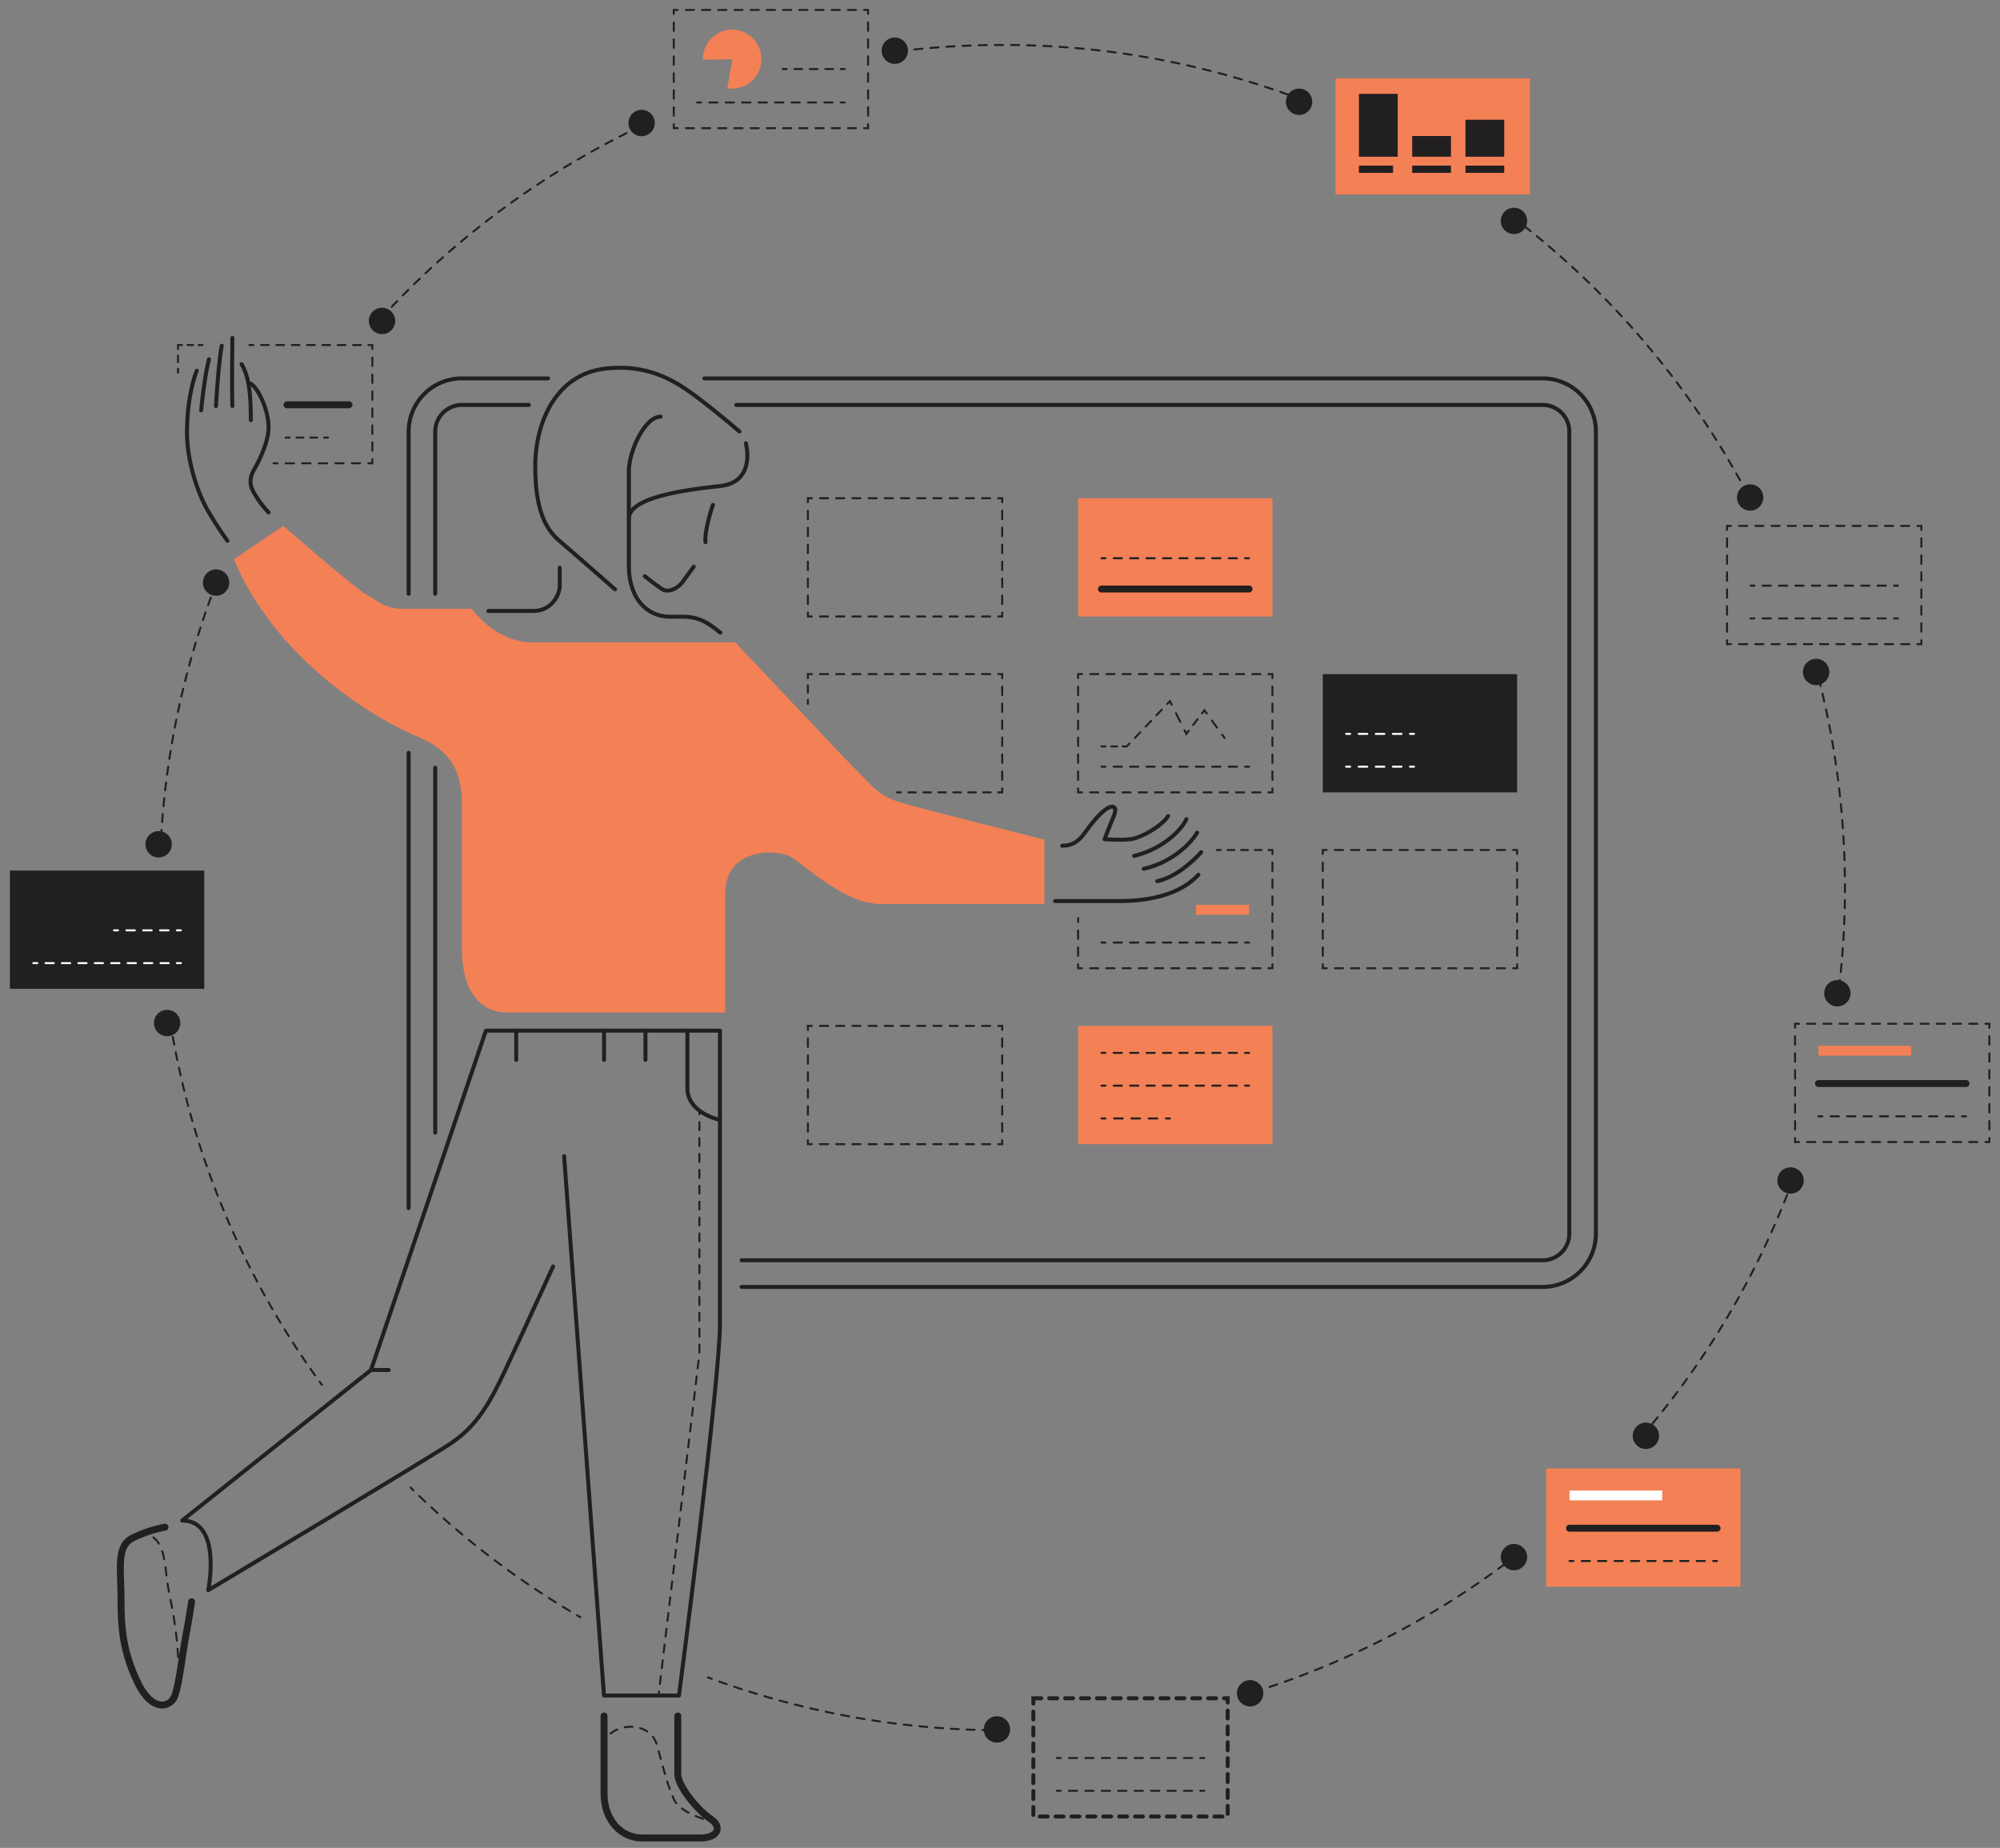 <svg xmlns="http://www.w3.org/2000/svg" viewBox="0 0 2013.78 1860.61"><rect x="0" y="0" width="2013.78" height="1860.61" fill="#808080" stroke="none"/><defs><style>.cls-1{fill:#f48056;}.cls-10,.cls-11,.cls-12,.cls-13,.cls-14,.cls-15,.cls-16,.cls-17,.cls-18,.cls-19,.cls-2,.cls-20,.cls-21,.cls-22,.cls-23,.cls-24,.cls-25,.cls-26,.cls-27,.cls-28,.cls-29,.cls-3,.cls-30,.cls-31,.cls-32,.cls-33,.cls-34,.cls-35,.cls-36,.cls-37,.cls-38,.cls-39,.cls-40,.cls-41,.cls-42,.cls-43,.cls-44,.cls-45,.cls-46,.cls-47,.cls-48,.cls-49,.cls-50,.cls-51,.cls-6,.cls-7,.cls-8,.cls-9{fill:none;stroke-linecap:round;}.cls-10,.cls-11,.cls-12,.cls-13,.cls-14,.cls-15,.cls-16,.cls-17,.cls-18,.cls-19,.cls-2,.cls-20,.cls-21,.cls-22,.cls-23,.cls-24,.cls-25,.cls-26,.cls-27,.cls-28,.cls-29,.cls-3,.cls-30,.cls-31,.cls-32,.cls-33,.cls-34,.cls-35,.cls-36,.cls-37,.cls-38,.cls-39,.cls-40,.cls-41,.cls-42,.cls-43,.cls-44,.cls-45,.cls-46,.cls-47,.cls-48,.cls-49,.cls-50,.cls-51{stroke:#221f20;}.cls-2,.cls-51{stroke-linejoin:round;}.cls-2{stroke-width:7px;}.cls-10,.cls-11,.cls-12,.cls-13,.cls-14,.cls-15,.cls-16,.cls-17,.cls-18,.cls-19,.cls-20,.cls-21,.cls-22,.cls-23,.cls-24,.cls-25,.cls-26,.cls-27,.cls-28,.cls-29,.cls-3,.cls-30,.cls-31,.cls-32,.cls-33,.cls-34,.cls-35,.cls-36,.cls-37,.cls-38,.cls-39,.cls-40,.cls-41,.cls-42,.cls-43,.cls-44,.cls-45,.cls-46,.cls-47,.cls-48,.cls-49,.cls-50,.cls-6,.cls-7,.cls-8,.cls-9{stroke-miterlimit:10;}.cls-3,.cls-51{stroke-width:4px;}.cls-3{stroke-dasharray:8;}.cls-4{fill:#221f20;}.cls-5{fill:#fff;}.cls-6,.cls-7,.cls-8,.cls-9{stroke:#fff;}.cls-10,.cls-11,.cls-12,.cls-13,.cls-14,.cls-15,.cls-16,.cls-17,.cls-18,.cls-19,.cls-20,.cls-21,.cls-22,.cls-23,.cls-24,.cls-25,.cls-26,.cls-27,.cls-28,.cls-29,.cls-30,.cls-31,.cls-32,.cls-33,.cls-34,.cls-35,.cls-36,.cls-37,.cls-38,.cls-39,.cls-40,.cls-41,.cls-42,.cls-43,.cls-44,.cls-45,.cls-46,.cls-47,.cls-48,.cls-49,.cls-50,.cls-6,.cls-7,.cls-8,.cls-9{stroke-width:2px;}.cls-43,.cls-7{stroke-dasharray:8.27 8.27;}.cls-8{stroke-dasharray:8.61 8.61;}.cls-9{stroke-dasharray:8.48 8.48;}.cls-11{stroke-dasharray:7.9 7.9;}.cls-12{stroke-dasharray:8.31 8.31;}.cls-13{stroke-dasharray:8 8;}.cls-14{stroke-dasharray:8 8;}.cls-15{stroke-dasharray:7.93 7.93;}.cls-16{stroke-dasharray:8.31 8.31;}.cls-17{stroke-dasharray:7.96 7.96;}.cls-18{stroke-dasharray:8.13 8.13;}.cls-19{stroke-dasharray:8.13 8.13;}.cls-20{stroke-dasharray:8.06 8.06;}.cls-21{stroke-dasharray:7.85 7.85;}.cls-22{stroke-dasharray:8.13 8.13;}.cls-23{stroke-dasharray:7.99 7.99;}.cls-24{stroke-dasharray:8.16 8.16;}.cls-25{stroke-dasharray:8.54 8.54;}.cls-26{stroke-dasharray:8.27 8.27;}.cls-27{stroke-dasharray:8.16 8.16;}.cls-28{stroke-dasharray:8.54 8.54;}.cls-29{stroke-dasharray:6.86 6.86;}.cls-30{stroke-dasharray:8.51 8.51;}.cls-31{stroke-dasharray:8.7 8.7;}.cls-32{stroke-dasharray:8.16 8.16;}.cls-33{stroke-dasharray:7.32 7.32;}.cls-34{stroke-dasharray:7.54 7.54;}.cls-35{stroke-dasharray:8.54 8.54;}.cls-36{stroke-dasharray:8.16 8.16;}.cls-37{stroke-dasharray:6.61 6.61;}.cls-38{stroke-dasharray:5.59 5.59;}.cls-39{stroke-dasharray:7.72 7.72;}.cls-40{stroke-dasharray:8.32 8.32;}.cls-41{stroke-dasharray:6.96 6.96;}.cls-42{stroke-dasharray:8.27 8.27;}.cls-44{stroke-dasharray:8.27 8.27;}.cls-45{stroke-dasharray:5.81 5.81;}.cls-46{stroke-dasharray:7.87 7.87;}.cls-47{stroke-dasharray:9.63 9.63;}.cls-48{stroke-dasharray:7.32 7.32;}.cls-49{stroke-dasharray:8.82 8.82;}.cls-50{stroke-dasharray:7.78 7.78;}</style></defs><g id="solid_shapes" data-name="solid shapes"><path class="cls-1" d="M744.71,651.6c40.16,41.77,96.4,102.83,125.32,131.75,13,12.95,17.67,19.28,40.16,25.71s141.39,36.39,141.39,36.39v64.83H887.7c-17.67,0-34.55-7.8-49.81-17.68-27.31-17.67-25.7-19.28-40.16-28.92s-67.48-10.5-67.48,35.72v120.13H511.74c-35.35,0-46.6-32.13-46.6-62.66V810.66c0-32.13-9.64-54.62-45-69.08S280.37,669.27,235.39,563.23l49.8-33.74s73.91,64.27,83.55,69.09S386.42,613,405.7,613h69.08s24.1,33.74,61.06,33.74H740.66Z"/><rect class="cls-1" x="1344.75" y="78.9" width="195.66" height="116.92"/><rect class="cls-1" x="1556.78" y="1478.58" width="195.66" height="119.06"/><rect class="cls-1" x="1085.53" y="501.67" width="195.66" height="119.06"/><rect class="cls-1" x="1085.53" y="1032.97" width="195.66" height="119.06"/><rect class="cls-1" x="1204.13" y="911.04" width="53.51" height="10"/><rect class="cls-1" x="1355.45" y="700.93" width="148.56" height="10"/><rect class="cls-1" x="1830.99" y="1053.04" width="93.32" height="9.9"/><path class="cls-1" d="M737.48,29.81a29.73,29.73,0,0,0-29.73,29.73c0,.21,0,.42,0,.63l29.71-.63-5.12,29.28a30.85,30.85,0,0,0,5.12.44,29.73,29.73,0,0,0,0-59.45Z"/><path class="cls-2" d="M682.46,1727.78v58.56c0,12.14,20.71,37.13,32.85,45s7.86,19.29-10,19.29H646.43c-20.38,0-38.23-17.14-38.23-45v-77.84"/><path class="cls-2" d="M192.94,1612.81s-3.22,20.7-6.07,35.7-6.43,46.67-10.72,58.68-22.85,17.73-37.84-13.69-16.43-56.61-16.43-82.48c0-31.8-5.07-54.45,12.06-62.67a132.91,132.91,0,0,1,32.18-10.68"/><rect class="cls-3" x="1040.47" y="1709.96" width="195.66" height="119.06"/><rect class="cls-4" x="1368.3" y="166.76" width="34.32" height="7.29"/><rect class="cls-4" x="1421.93" y="166.76" width="39.04" height="7.29"/><rect class="cls-4" x="1475.55" y="166.76" width="39.04" height="7.29"/><path class="cls-4" d="M1257.64,596.59H1109.08a3.5,3.5,0,0,1,0-7h148.56a3.5,3.5,0,0,1,0,7Z"/><path class="cls-4" d="M351.35,411.09H289a3.5,3.5,0,0,1,0-7h62.37a3.5,3.5,0,0,1,0,7Z"/><path class="cls-4" d="M1979.54,1094.5H1831a3.5,3.5,0,1,1,0-7h148.55a3.5,3.5,0,0,1,0,7Z"/><path class="cls-4" d="M1728.89,1542.25H1580.33a3.5,3.5,0,0,1,0-7h148.56a3.5,3.5,0,1,1,0,7Z"/><rect class="cls-4" x="10" y="876.58" width="195.66" height="119.06"/><rect class="cls-4" x="1331.9" y="678.77" width="195.66" height="119.06"/><rect class="cls-4" x="1368.3" y="94.51" width="39.04" height="63.27"/><rect class="cls-4" x="1421.93" y="136.95" width="39.04" height="20.82"/><rect class="cls-4" x="1475.55" y="120.57" width="39.04" height="37.21"/><path class="cls-4" d="M1841.88,676.6a13.26,13.26,0,1,1-13.26-13.26A13.26,13.26,0,0,1,1841.88,676.6Z"/><path class="cls-4" d="M1775.47,500.92a13.26,13.26,0,1,1-13.26-13.26A13.26,13.26,0,0,1,1775.47,500.92Z"/><path class="cls-4" d="M1537.67,222.42a13.26,13.26,0,1,1-13.26-13.26A13.26,13.26,0,0,1,1537.67,222.42Z"/><path class="cls-4" d="M1321.29,102.45A13.26,13.26,0,1,1,1308,89.19,13.26,13.26,0,0,1,1321.29,102.45Z"/><path class="cls-4" d="M914.24,51A13.26,13.26,0,1,1,901,37.77,13.26,13.26,0,0,1,914.24,51Z"/><path class="cls-4" d="M659.3,123.87a13.26,13.26,0,1,1-13.25-13.26A13.26,13.26,0,0,1,659.3,123.87Z"/><path class="cls-4" d="M397.94,323.11a13.26,13.26,0,1,1-13.26-13.26A13.26,13.26,0,0,1,397.94,323.11Z"/><path class="cls-4" d="M230.83,586.62a13.26,13.26,0,1,1-13.25-13.26A13.26,13.26,0,0,1,230.83,586.62Z"/><path class="cls-4" d="M173,850.13a13.26,13.26,0,1,1-13.26-13.26A13.26,13.26,0,0,1,173,850.13Z"/><path class="cls-4" d="M181.56,1030.09a13.26,13.26,0,1,1-13.26-13.26A13.26,13.26,0,0,1,181.56,1030.09Z"/><path class="cls-4" d="M1017.08,1741.35a13.26,13.26,0,1,1-13.26-13.26A13.26,13.26,0,0,1,1017.08,1741.35Z"/><path class="cls-4" d="M1272,1704.93a13.26,13.26,0,1,1-13.26-13.26A13.26,13.26,0,0,1,1272,1704.93Z"/><path class="cls-4" d="M1537.67,1567.82a13.26,13.26,0,1,1-13.26-13.26A13.26,13.26,0,0,1,1537.67,1567.82Z"/><path class="cls-4" d="M1670.49,1445.7a13.26,13.26,0,1,1-13.25-13.26A13.26,13.26,0,0,1,1670.49,1445.7Z"/><path class="cls-4" d="M1816.17,1188.62a13.26,13.26,0,1,1-13.25-13.26A13.26,13.26,0,0,1,1816.17,1188.62Z"/><path class="cls-4" d="M1863.3,1000.09a13.26,13.26,0,1,1-13.25-13.26A13.25,13.25,0,0,1,1863.3,1000.09Z"/><rect class="cls-5" x="1580.33" y="1500.79" width="93.32" height="9.9"/></g><g id="inverted_dotted_lines" data-name="inverted dotted lines"><line class="cls-6" x1="33.55" y1="969.76" x2="37.55" y2="969.76"/><line class="cls-7" x1="45.82" y1="969.76" x2="173.97" y2="969.76"/><line class="cls-6" x1="178.11" y1="969.76" x2="182.11" y2="969.76"/><line class="cls-6" x1="1355.45" y1="771.95" x2="1359.45" y2="771.95"/><line class="cls-8" x1="1368.06" y1="771.95" x2="1415.41" y2="771.95"/><line class="cls-6" x1="1419.72" y1="771.95" x2="1423.72" y2="771.95"/><line class="cls-6" x1="1355.45" y1="738.94" x2="1359.45" y2="738.94"/><line class="cls-8" x1="1368.06" y1="738.94" x2="1415.41" y2="738.94"/><line class="cls-6" x1="1419.72" y1="738.94" x2="1423.72" y2="738.94"/><line class="cls-6" x1="114.78" y1="936.75" x2="118.78" y2="936.75"/><line class="cls-9" x1="127.26" y1="936.75" x2="173.87" y2="936.75"/><line class="cls-6" x1="178.11" y1="936.75" x2="182.11" y2="936.75"/></g><g id="dotted_lines" data-name="dotted lines"><path class="cls-10" d="M608.2,1755.27a18.36,18.36,0,0,1,1.49-3.7"/><path class="cls-11" d="M614.71,1745.53c13.3-11.15,40.95-9.91,46.87,11.88,10.17,37.49,10.17,37.49,16.6,53.56,4.5,11.25,22.81,18.31,33.39,21.53"/><path class="cls-10" d="M715.36,1833.59c2.4.65,3.88,1,3.88,1"/><path class="cls-10" d="M142.9,1544.47a21.86,21.86,0,0,1,4,.34"/><path class="cls-12" d="M154.46,1548c12.4,9.25,12,34.33,14.59,49,3,17.27,10.34,43.91,11.09,92.27"/><path class="cls-10" d="M180.18,1693.43c0,1.32,0,2.65,0,4"/><line class="cls-10" x1="704.21" y1="1117.92" x2="704.21" y2="1121.92"/><polyline class="cls-13" points="704.21 1129.92 704.21 1363.22 664 1699.25"/><line class="cls-10" x1="663.53" y1="1703.22" x2="663.05" y2="1707.19"/><path class="cls-10" d="M161.56,855.58l.18-4"/><path class="cls-14" d="M162.17,843.59a844.54,844.54,0,0,1,57.3-260.75"/><path class="cls-10" d="M220.94,579.14l1.5-3.71"/><path class="cls-10" d="M324.19,1394.48c-.79-1.07-1.58-2.15-2.36-3.23"/><path class="cls-15" d="M317.21,1384.81a844,844,0,0,1-143.9-344.62"/><path class="cls-10" d="M172.64,1036.28l-.66-4"/><path class="cls-10" d="M584.43,1628.36l-3.46-2"/><path class="cls-16" d="M573.83,1622.12a852,852,0,0,1-154.57-118.59"/><path class="cls-10" d="M416.28,1500.64l-2.86-2.81"/><path class="cls-10" d="M1009.17,1742.17h-4"/><path class="cls-17" d="M997.21,1742.09a846.44,846.44,0,0,1-276.85-50.34"/><path class="cls-10" d="M716.62,1690.38l-3.75-1.39"/><path class="cls-10" d="M1524.75,1567.6l-3.18,2.43"/><path class="cls-18" d="M1515.08,1574.91A845.86,845.86,0,0,1,1259,1704.8"/><path class="cls-10" d="M1255.09,1706l-3.83,1.15"/><path class="cls-10" d="M1803.76,1191.87l-1.41,3.74"/><path class="cls-19" d="M1799.42,1203.19a847.83,847.83,0,0,1-138.09,233.29"/><path class="cls-10" d="M1658.73,1439.59l-2.58,3.06"/><path class="cls-10" d="M1828.15,671.18c.35,1.29.69,2.58,1,3.87"/><path class="cls-20" d="M1831.22,682.85a856.72,856.72,0,0,1,20,316.09"/><path class="cls-10" d="M1850.66,1003c-.17,1.32-.34,2.64-.52,4"/><path class="cls-10" d="M1525.8,220.63l3.16,2.44"/><path class="cls-21" d="M1535.14,227.91a852.35,852.35,0,0,1,226.2,272.84"/><path class="cls-10" d="M1763.15,504.23l1.83,3.56"/><path class="cls-10" d="M892.42,53.22l4-.53"/><path class="cls-22" d="M904.45,51.66a855.82,855.82,0,0,1,104.72-6.4,847,847,0,0,1,291.6,51.43"/><path class="cls-10" d="M1304.59,98.1l3.74,1.4"/><path class="cls-10" d="M375.46,329.53l2.67-3"/><path class="cls-23" d="M383.5,320.64A850.83,850.83,0,0,1,648.84,125.35"/><path class="cls-10" d="M652.46,123.66,656.1,122"/><polyline class="cls-10" points="1934.61 644.58 1934.61 648.58 1930.61 648.58"/><line class="cls-24" x1="1922.45" y1="648.58" x2="1747.02" y2="648.58"/><polyline class="cls-10" points="1742.94 648.58 1738.94 648.58 1738.94 644.58"/><line class="cls-25" x1="1738.95" y1="636.04" x2="1738.95" y2="537.79"/><polyline class="cls-10" points="1738.94 533.52 1738.94 529.52 1742.94 529.52"/><line class="cls-24" x1="1751.1" y1="529.52" x2="1926.53" y2="529.52"/><polyline class="cls-10" points="1930.61 529.52 1934.61 529.52 1934.61 533.52"/><line class="cls-25" x1="1934.61" y1="542.06" x2="1934.61" y2="640.31"/><line class="cls-10" x1="1762.5" y1="622.7" x2="1766.5" y2="622.7"/><line class="cls-26" x1="1774.77" y1="622.7" x2="1902.92" y2="622.7"/><line class="cls-10" x1="1907.06" y1="622.7" x2="1911.06" y2="622.7"/><line class="cls-10" x1="1762.5" y1="589.69" x2="1766.5" y2="589.69"/><line class="cls-26" x1="1774.77" y1="589.69" x2="1902.92" y2="589.69"/><line class="cls-10" x1="1907.06" y1="589.69" x2="1911.06" y2="589.69"/><polyline class="cls-10" points="1281.19 793.83 1281.19 797.83 1277.19 797.83"/><line class="cls-27" x1="1269.03" y1="797.83" x2="1093.61" y2="797.83"/><polyline class="cls-10" points="1089.53 797.83 1085.53 797.83 1085.53 793.83"/><line class="cls-28" x1="1085.53" y1="785.29" x2="1085.53" y2="687.04"/><polyline class="cls-10" points="1085.53 682.77 1085.53 678.77 1089.53 678.77"/><line class="cls-27" x1="1097.69" y1="678.77" x2="1273.11" y2="678.77"/><polyline class="cls-10" points="1277.19 678.77 1281.19 678.77 1281.19 682.77"/><line class="cls-28" x1="1281.19" y1="691.31" x2="1281.19" y2="789.56"/><line class="cls-10" x1="1109.08" y1="771.95" x2="1113.08" y2="771.95"/><line class="cls-26" x1="1121.35" y1="771.95" x2="1249.5" y2="771.95"/><line class="cls-10" x1="1253.64" y1="771.95" x2="1257.64" y2="771.95"/><line class="cls-10" x1="1225.19" y1="855.87" x2="1229.19" y2="855.87"/><line class="cls-29" x1="1236.05" y1="855.87" x2="1273.76" y2="855.87"/><polyline class="cls-10" points="1277.19 855.87 1281.19 855.87 1281.19 859.87"/><line class="cls-25" x1="1281.19" y1="868.41" x2="1281.19" y2="966.66"/><polyline class="cls-10" points="1281.19 970.93 1281.19 974.93 1277.19 974.93"/><line class="cls-27" x1="1269.03" y1="974.93" x2="1093.61" y2="974.93"/><polyline class="cls-10" points="1089.53 974.93 1085.53 974.93 1085.53 970.93"/><line class="cls-30" x1="1085.53" y1="962.43" x2="1085.53" y2="932.65"/><line class="cls-10" x1="1085.53" y1="928.4" x2="1085.53" y2="924.4"/><line class="cls-10" x1="1109.08" y1="949.05" x2="1113.08" y2="949.05"/><line class="cls-26" x1="1121.35" y1="949.05" x2="1249.5" y2="949.05"/><line class="cls-10" x1="1253.64" y1="949.05" x2="1257.64" y2="949.05"/><line class="cls-10" x1="1109.08" y1="1126.16" x2="1113.08" y2="1126.16"/><line class="cls-31" x1="1121.78" y1="1126.16" x2="1169.65" y2="1126.16"/><line class="cls-10" x1="1174" y1="1126.16" x2="1178" y2="1126.16"/><line class="cls-10" x1="1109.08" y1="1093.14" x2="1113.08" y2="1093.14"/><line class="cls-26" x1="1121.35" y1="1093.14" x2="1249.5" y2="1093.14"/><line class="cls-10" x1="1253.64" y1="1093.14" x2="1257.64" y2="1093.14"/><line class="cls-10" x1="1109.08" y1="562.09" x2="1113.08" y2="562.09"/><line class="cls-26" x1="1121.35" y1="562.09" x2="1249.5" y2="562.09"/><line class="cls-10" x1="1253.64" y1="562.09" x2="1257.64" y2="562.09"/><line class="cls-10" x1="1109.08" y1="1060.13" x2="1113.08" y2="1060.13"/><line class="cls-26" x1="1121.35" y1="1060.13" x2="1249.5" y2="1060.13"/><line class="cls-10" x1="1253.64" y1="1060.13" x2="1257.64" y2="1060.13"/><polyline class="cls-10" points="1009.11 616.73 1009.11 620.73 1005.11 620.73"/><line class="cls-32" x1="996.95" y1="620.73" x2="821.53" y2="620.73"/><polyline class="cls-10" points="817.45 620.73 813.45 620.73 813.45 616.73"/><line class="cls-28" x1="813.45" y1="608.19" x2="813.45" y2="509.94"/><polyline class="cls-10" points="813.45 505.67 813.45 501.67 817.45 501.67"/><line class="cls-32" x1="825.61" y1="501.67" x2="1001.03" y2="501.67"/><polyline class="cls-10" points="1005.11 501.67 1009.11 501.67 1009.11 505.67"/><line class="cls-28" x1="1009.11" y1="514.21" x2="1009.11" y2="612.46"/><line class="cls-10" x1="813.45" y1="708.73" x2="813.45" y2="704.73"/><line class="cls-33" x1="813.45" y1="697.41" x2="813.45" y2="686.43"/><polyline class="cls-10" points="813.45 682.77 813.45 678.77 817.45 678.77"/><line class="cls-32" x1="825.61" y1="678.77" x2="1001.03" y2="678.77"/><polyline class="cls-10" points="1005.11 678.77 1009.11 678.77 1009.11 682.77"/><line class="cls-28" x1="1009.11" y1="691.31" x2="1009.11" y2="789.56"/><polyline class="cls-10" points="1009.11 793.83 1009.11 797.83 1005.11 797.83"/><line class="cls-34" x1="997.57" y1="797.83" x2="910.89" y2="797.83"/><line class="cls-10" x1="907.13" y1="797.83" x2="903.13" y2="797.83"/><polyline class="cls-10" points="1009.11 1148.04 1009.11 1152.04 1005.11 1152.04"/><line class="cls-32" x1="996.95" y1="1152.04" x2="821.53" y2="1152.04"/><polyline class="cls-10" points="817.45 1152.04 813.45 1152.04 813.45 1148.04"/><line class="cls-35" x1="813.45" y1="1139.49" x2="813.45" y2="1041.25"/><polyline class="cls-10" points="813.45 1036.97 813.45 1032.97 817.45 1032.97"/><line class="cls-32" x1="825.61" y1="1032.97" x2="1001.03" y2="1032.97"/><polyline class="cls-10" points="1005.11 1032.97 1009.11 1032.97 1009.11 1036.97"/><line class="cls-35" x1="1009.11" y1="1045.52" x2="1009.11" y2="1143.76"/><polyline class="cls-10" points="1527.56 970.93 1527.56 974.93 1523.56 974.93"/><line class="cls-36" x1="1515.4" y1="974.93" x2="1339.98" y2="974.93"/><polyline class="cls-10" points="1335.9 974.93 1331.9 974.93 1331.9 970.93"/><line class="cls-25" x1="1331.9" y1="962.39" x2="1331.9" y2="864.14"/><polyline class="cls-10" points="1331.9 859.87 1331.9 855.87 1335.9 855.87"/><line class="cls-36" x1="1344.06" y1="855.87" x2="1519.48" y2="855.87"/><polyline class="cls-10" points="1523.56 855.87 1527.56 855.87 1527.56 859.87"/><line class="cls-25" x1="1527.56" y1="868.41" x2="1527.56" y2="966.66"/><line class="cls-10" x1="179.25" y1="375.24" x2="179.25" y2="371.24"/><line class="cls-37" x1="179.25" y1="364.63" x2="179.25" y2="354.72"/><polyline class="cls-10" points="179.25 351.42 179.25 347.42 183.25 347.42"/><line class="cls-38" x1="188.83" y1="347.42" x2="197.21" y2="347.42"/><line class="cls-10" x1="200" y1="347.42" x2="204" y2="347.42"/><line class="cls-10" x1="251.15" y1="347.42" x2="255.15" y2="347.42"/><line class="cls-39" x1="262.87" y1="347.42" x2="367.05" y2="347.42"/><polyline class="cls-10" points="370.91 347.42 374.91 347.42 374.91 351.42"/><line class="cls-28" x1="374.91" y1="359.96" x2="374.91" y2="458.21"/><polyline class="cls-10" points="374.91 462.48 374.91 466.48 370.91 466.48"/><line class="cls-40" x1="362.59" y1="466.48" x2="283.58" y2="466.48"/><line class="cls-10" x1="279.42" y1="466.48" x2="275.42" y2="466.48"/><line class="cls-10" x1="287.56" y1="440.6" x2="291.56" y2="440.6"/><line class="cls-41" x1="298.52" y1="440.6" x2="322.87" y2="440.6"/><line class="cls-10" x1="326.35" y1="440.6" x2="330.35" y2="440.6"/><polyline class="cls-10" points="874.07 125.06 874.07 129.06 870.07 129.06"/><line class="cls-32" x1="861.92" y1="129.06" x2="686.49" y2="129.06"/><polyline class="cls-10" points="682.41 129.06 678.41 129.06 678.41 125.06"/><line class="cls-35" x1="678.41" y1="116.52" x2="678.41" y2="18.27"/><polyline class="cls-10" points="678.41 14 678.41 10 682.41 10"/><line class="cls-32" x1="690.57" y1="10" x2="865.99" y2="10"/><polyline class="cls-10" points="870.07 10 874.07 10 874.07 14"/><line class="cls-35" x1="874.07" y1="22.54" x2="874.07" y2="120.79"/><line class="cls-10" x1="701.97" y1="103.18" x2="705.97" y2="103.18"/><line class="cls-42" x1="714.23" y1="103.18" x2="842.39" y2="103.18"/><line class="cls-10" x1="846.52" y1="103.18" x2="850.52" y2="103.18"/><polyline class="cls-10" points="2003.1 1145.89 2003.1 1149.89 1999.1 1149.89"/><line class="cls-24" x1="1990.94" y1="1149.89" x2="1815.51" y2="1149.89"/><polyline class="cls-10" points="1811.43 1149.89 1807.43 1149.89 1807.43 1145.89"/><line class="cls-35" x1="1807.43" y1="1137.35" x2="1807.43" y2="1039.1"/><polyline class="cls-10" points="1807.43 1034.83 1807.43 1030.83 1811.43 1030.83"/><line class="cls-24" x1="1819.59" y1="1030.83" x2="1995.02" y2="1030.83"/><polyline class="cls-10" points="1999.1 1030.83 2003.1 1030.83 2003.1 1034.83"/><line class="cls-35" x1="2003.09" y1="1043.37" x2="2003.09" y2="1141.62"/><line class="cls-10" x1="1830.99" y1="1124.01" x2="1834.99" y2="1124.01"/><line class="cls-43" x1="1843.25" y1="1124.01" x2="1971.41" y2="1124.01"/><line class="cls-10" x1="1975.54" y1="1124.01" x2="1979.54" y2="1124.01"/><line class="cls-10" x1="1580.33" y1="1571.77" x2="1584.33" y2="1571.77"/><line class="cls-43" x1="1592.6" y1="1571.77" x2="1720.75" y2="1571.77"/><line class="cls-10" x1="1724.89" y1="1571.77" x2="1728.89" y2="1571.77"/><line class="cls-10" x1="1064.02" y1="1803.14" x2="1068.02" y2="1803.14"/><line class="cls-44" x1="1076.29" y1="1803.14" x2="1204.45" y2="1803.14"/><line class="cls-10" x1="1208.58" y1="1803.14" x2="1212.58" y2="1803.14"/><line class="cls-10" x1="1064.02" y1="1770.13" x2="1068.02" y2="1770.13"/><line class="cls-44" x1="1076.29" y1="1770.13" x2="1204.45" y2="1770.13"/><line class="cls-10" x1="1208.58" y1="1770.13" x2="1212.58" y2="1770.13"/><line class="cls-10" x1="1109.08" y1="751.58" x2="1113.08" y2="751.58"/><line class="cls-45" x1="1118.89" y1="751.58" x2="1127.6" y2="751.58"/><polyline class="cls-10" points="1130.5 751.58 1134.5 751.58 1137.26 748.68"/><line class="cls-46" x1="1142.69" y1="742.99" x2="1172.53" y2="711.67"/><polyline class="cls-10" points="1175.24 708.82 1178 705.93 1179.79 709.51"/><line class="cls-47" x1="1184.09" y1="718.13" x2="1190.55" y2="731.05"/><polyline class="cls-10" points="1192.7 735.36 1194.49 738.94 1196.92 735.77"/><line class="cls-48" x1="1201.37" y1="729.96" x2="1208.04" y2="721.24"/><polyline class="cls-10" points="1210.27 718.34 1212.7 715.16 1215.05 718.39"/><line class="cls-49" x1="1220.25" y1="725.52" x2="1228.05" y2="736.21"/><line class="cls-10" x1="1230.64" y1="739.78" x2="1233" y2="743.01"/><line class="cls-10" x1="850.52" y1="69.53" x2="846.52" y2="69.53"/><line class="cls-50" x1="838.75" y1="69.53" x2="795.97" y2="69.53"/><line class="cls-10" x1="792.09" y1="69.53" x2="788.09" y2="69.53"/></g><g id="solid_lines" data-name="solid lines"><path class="cls-51" d="M411.46,597.89V434.51A53.56,53.56,0,0,1,465,381h86.77"/><line class="cls-51" x1="411.46" y1="1216.47" x2="411.46" y2="758"/><path class="cls-51" d="M741.38,407.73h811.95a26.81,26.81,0,0,1,26.78,26.78v807.67a26.81,26.81,0,0,1-26.78,26.78H746.73"/><path class="cls-51" d="M709.24,381h844.09a53.62,53.62,0,0,1,53.56,53.56v807.67a53.62,53.62,0,0,1-53.56,53.56H746.73"/><path class="cls-51" d="M438.24,597.89V434.51A26.8,26.8,0,0,1,465,407.73H532.5"/><line class="cls-51" x1="438.24" y1="1140.42" x2="438.24" y2="773"/><path class="cls-51" d="M556.88,1275.2c-16.59,36.29-46.75,102.09-54.78,118.15-11.25,22.5-24.1,43.92-48.2,60s-244.22,147.81-244.22,147.81S224,1531,183.44,1531l190.12-151.56,115.68-341.69H724.89v295.1c0,57.84-41.24,374.35-41.24,374.35H608.14L568,1164.13"/><path class="cls-51" d="M724.89,1127.56s-32.79-6.43-32.79-32.13v-57.69"/><line class="cls-51" x1="373.56" y1="1379.43" x2="391.39" y2="1379.43"/><line class="cls-51" x1="649.91" y1="1037.74" x2="649.91" y2="1067.19"/><line class="cls-51" x1="608.2" y1="1037.74" x2="608.2" y2="1067.19"/><line class="cls-51" x1="519.77" y1="1037.74" x2="519.77" y2="1067.19"/><path class="cls-51" d="M725.31,637c-9.64-7.5-19.28-16.06-37.49-16.06H673.89c-20.35,0-40.7-16.07-40.7-51.42V474.14c0-19.28,15.81-54.63,32-54.63"/><path class="cls-51" d="M491.79,615.18h45c18.21,0,26.78-15.71,26.78-25.35V571.62"/><path class="cls-51" d="M619.26,593.4s-41.77-36.78-55.7-48.56-24.63-30.71-24.63-75.34,21.1-92,69.27-98.19c41.71-5.35,69.21,10.69,89.61,25.62,21.43,15.69,46.78,37.58,46.78,37.58"/><path class="cls-51" d="M270.42,515.92a102.12,102.12,0,0,1-13.57-17.85c-3.62-6-7.86-13.57-.71-25.71,3.33-5.68,14.28-26.42,14.28-42.13,0-18.11-11.29-41.13-18.43-44"/><path class="cls-51" d="M229,544.48a329.44,329.44,0,0,1-20.71-32.13c-12.14-22.14-20-52.85-20-76.41,0-30,5.58-52,9.86-62.71"/><path class="cls-51" d="M243.28,366.67c7.86,13.57,9.28,31.42,9.28,56.42"/><path class="cls-51" d="M234,340.25s-.72,51.42,0,68.55"/><path class="cls-51" d="M217.43,408.94c.72-12.85,3.17-47.7,5.86-60.84"/><path class="cls-51" d="M210.4,361.75c-3.06,11.48-6.64,36.74-7.82,51.34"/><path class="cls-51" d="M1062.37,907.26h62.13c11.43,0,57.13.71,82.13-26.43"/><path class="cls-51" d="M1069.51,851.56c10.72,0,17-4.84,23.21-13.57,15-21.11,23.58-26,27.24-25.78,4.21.28,3.49,4.91,1,10.78-3.52,8.19-8.82,22-8.82,22s21.82,1.68,30.28-.86c13.45-4,29.23-14.89,33.72-22.48"/><path class="cls-51" d="M1209.48,858s-20.71,24.28-44.27,29.28"/><path class="cls-51" d="M1205.34,838.4c-8.39,14.28-29.06,31-53.7,36.36"/><path class="cls-51" d="M1194.56,824.85c-4.62,10.16-22.63,29.56-52.66,37"/><path class="cls-51" d="M751,446.29s10.94,39.13-26.13,43.13-91.7,11.5-91.7,32.93"/><path class="cls-51" d="M717.81,508.42s-8.57,24.64-7.5,37.49"/><path class="cls-51" d="M649.26,580.19s10.71,8.57,17.14,12.86,16-.68,20.35-6.43c3.21-4.29,11.78-16.07,11.78-16.07"/></g></svg>
